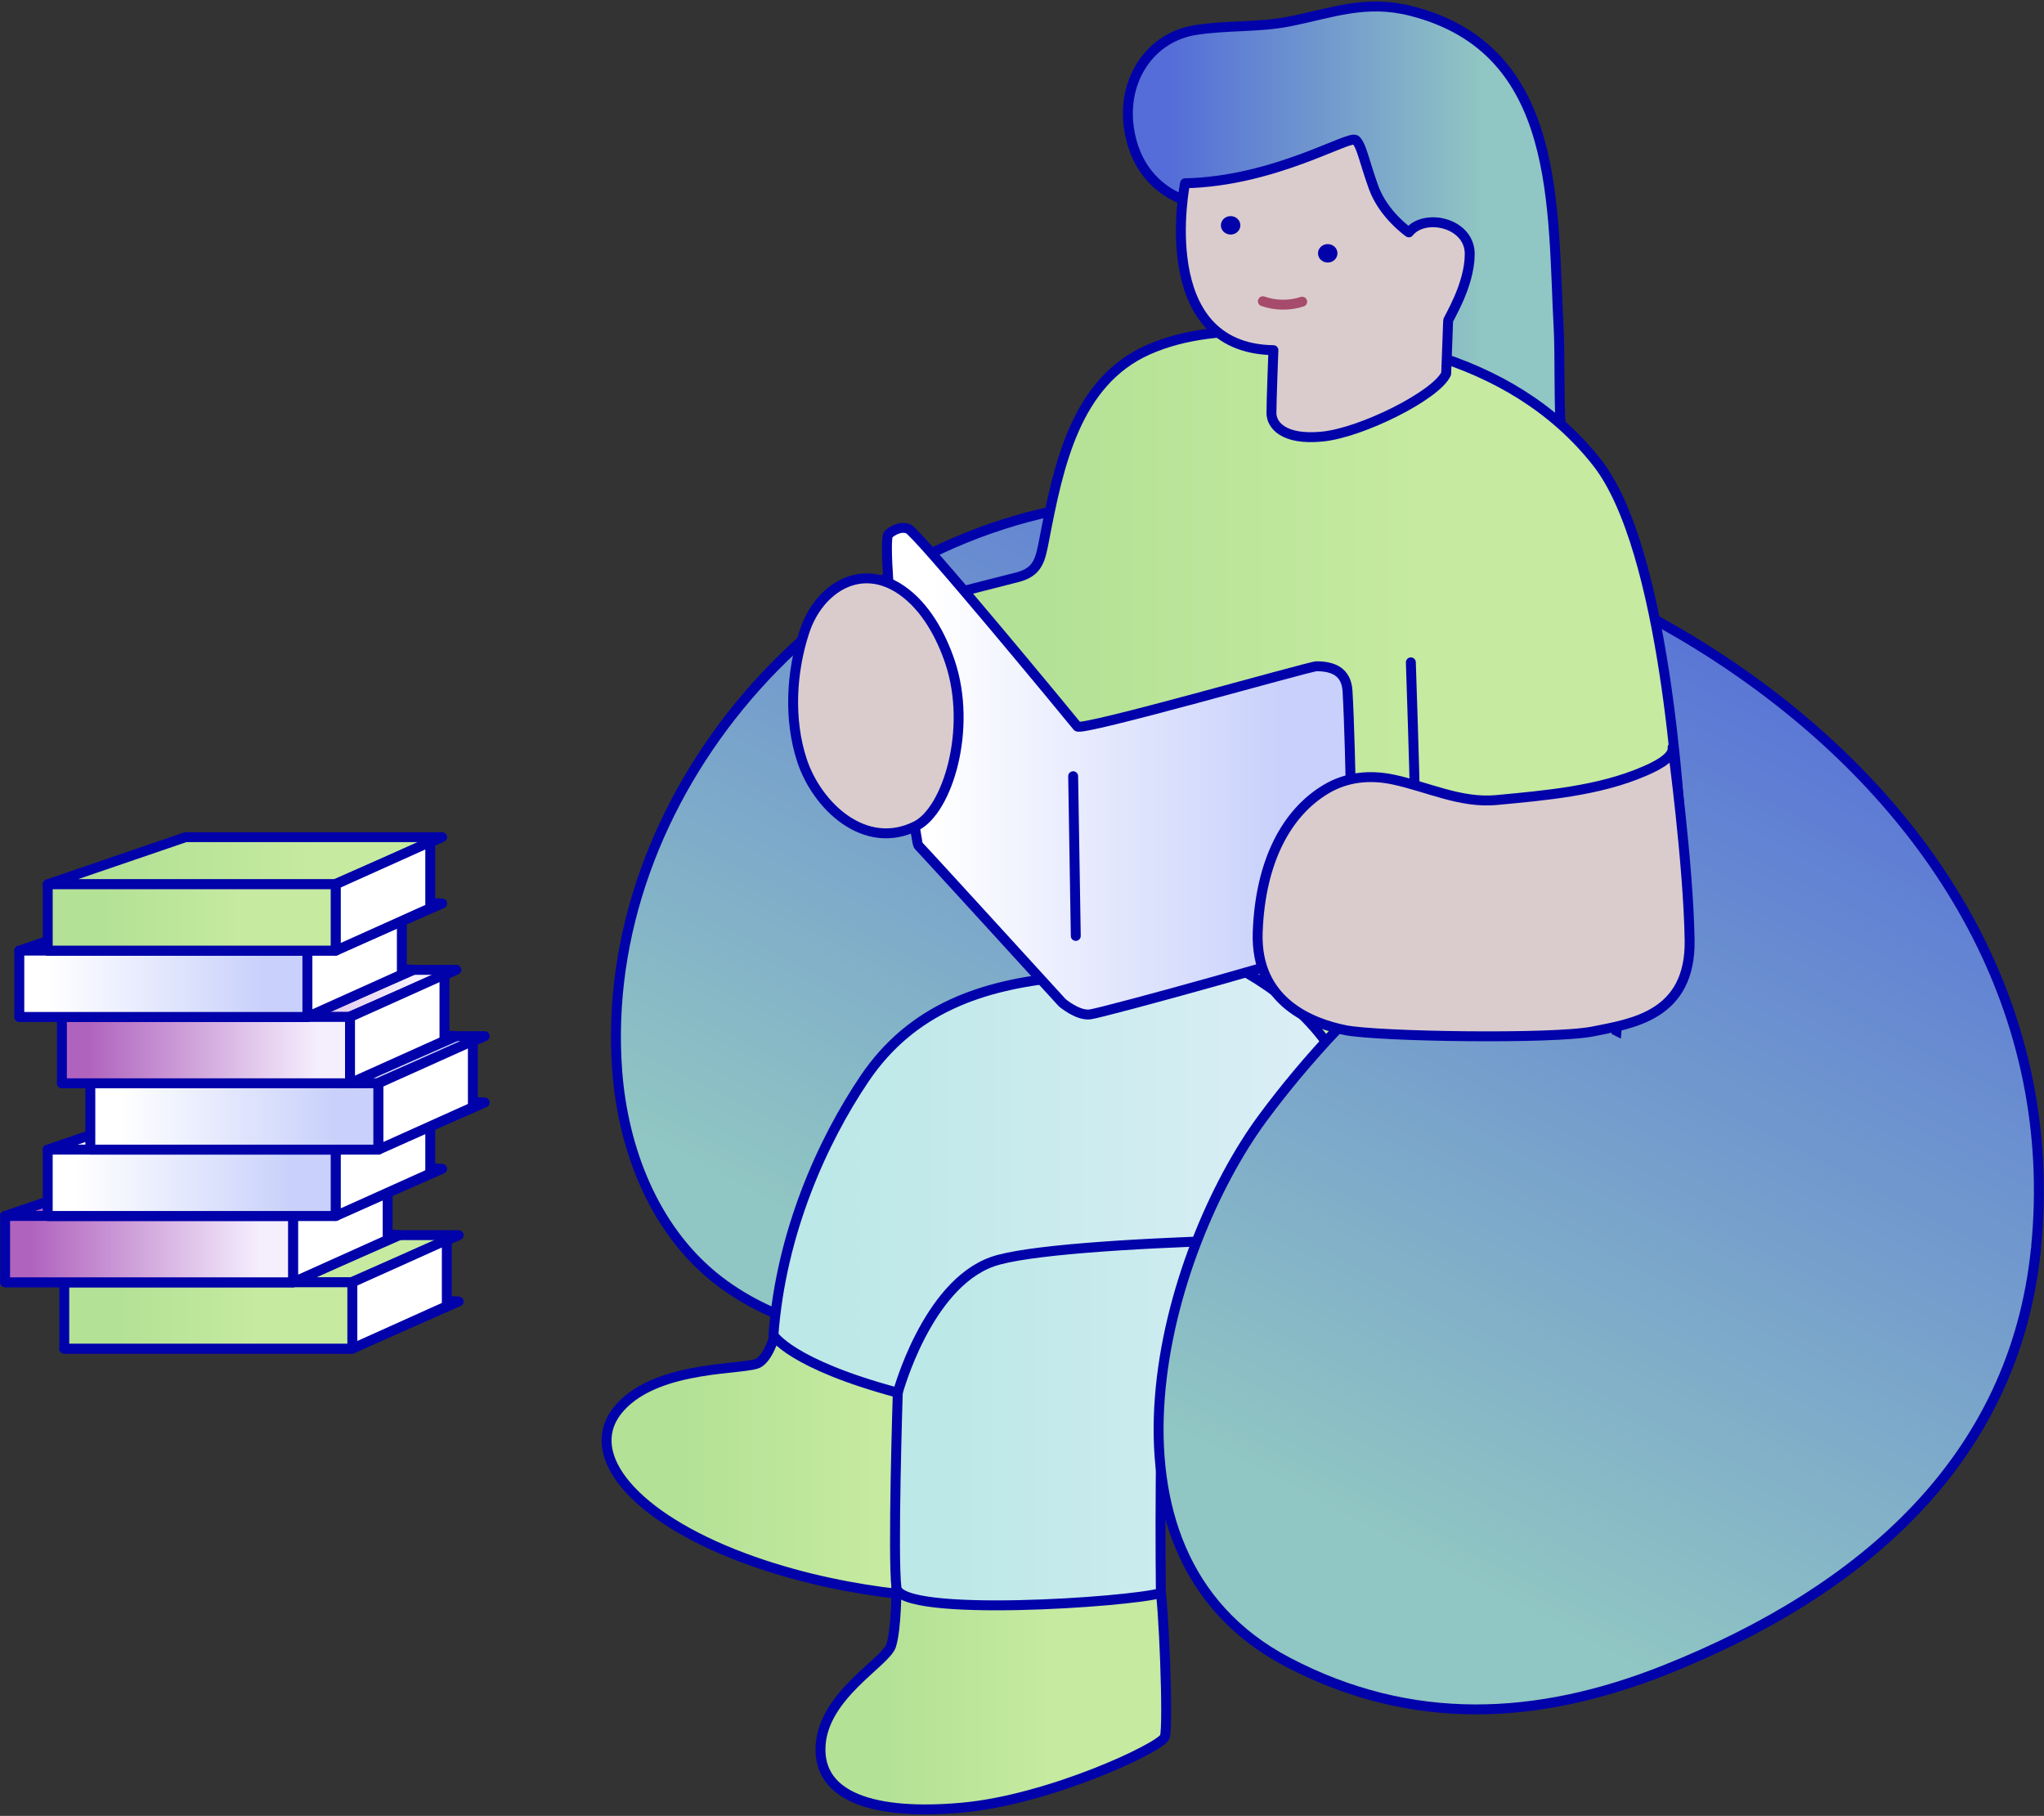 <svg xmlns="http://www.w3.org/2000/svg" width="206" height="183" xmlns:xlink="http://www.w3.org/1999/xlink" viewBox="0 0 206 183"><rect x="0" y="0" width="206" height="183" fill="#333333" stroke="none"/><defs><style>.cls-1{fill:url(#grad24-2);}.cls-1,.cls-2,.cls-3,.cls-4,.cls-5,.cls-6,.cls-7,.cls-8,.cls-9,.cls-10,.cls-11,.cls-12,.cls-13,.cls-14,.cls-15,.cls-16,.cls-17,.cls-18,.cls-19,.cls-20,.cls-21,.cls-22,.cls-23,.cls-24,.cls-25,.cls-26,.cls-27,.cls-28,.cls-29,.cls-30,.cls-31,.cls-32,.cls-33,.cls-34{stroke-linecap:round;stroke-linejoin:round;}.cls-1,.cls-2,.cls-3,.cls-4,.cls-5,.cls-6,.cls-7,.cls-8,.cls-9,.cls-10,.cls-11,.cls-12,.cls-13,.cls-14,.cls-15,.cls-16,.cls-17,.cls-18,.cls-19,.cls-20,.cls-21,.cls-22,.cls-23,.cls-24,.cls-25,.cls-26,.cls-28,.cls-29,.cls-30,.cls-31,.cls-32,.cls-33,.cls-34{stroke:#0202aa;}.cls-2{fill:url(#grad21-7);}.cls-3{fill:url(#grad21-6);}.cls-4{fill:url(#grad21-8);}.cls-5{fill:url(#grad21-3);}.cls-6{fill:url(#grad21-5);}.cls-7{fill:url(#grad21-4);}.cls-8{fill:url(#grad21-2);}.cls-9{fill:url(#grad21-9);}.cls-10{fill:url(#grad27-3);}.cls-11{fill:url(#grad27-2);}.cls-12{fill:url(#grad22-3);}.cls-13{fill:url(#grad22-2);}.cls-14{fill:url(#grad22-4);}.cls-15{fill:url(#grad20-3);}.cls-16{fill:url(#grad20-2);}.cls-17{fill:url(#grad20-4);}.cls-18{fill:url(#grad20-5);}.cls-19{fill:url(#grad20-7);}.cls-20{fill:url(#grad20-6);}.cls-21{fill:url(#grad21-12);}.cls-22{fill:url(#grad21-14);}.cls-23{fill:url(#grad21-11);}.cls-24{fill:url(#grad21-10);}.cls-25{fill:url(#grad21-13);}.cls-26{fill:#fff;}.cls-27{stroke:#a64b6b;}.cls-27,.cls-34{fill:none;}.cls-28{fill:url(#grad21);}.cls-29{fill:url(#grad22);}.cls-30{fill:url(#grad24);}.cls-31{fill:url(#grad20);}.cls-32{fill:url(#grad27);}.cls-33{fill:#dacccc;}.cls-35{fill:#0202aa;}</style><linearGradient id="grad27" x1="-8953.057" y1="38.076" x2="-8887.3" y2="165.309" gradientTransform="translate(-8780.91) rotate(-180) scale(1 -1)" gradientUnits="userSpaceOnUse"><stop offset=".094" stop-color="#546dd8"/><stop offset=".82" stop-color="#90c6c3"/></linearGradient><linearGradient id="grad27-2" x1="113.67" y1="22.023" x2="157.37" y2="22.023" gradientTransform="matrix(1,0,0,1,0,0)" xlink:href="#grad27"/><linearGradient id="grad20" x1="61.13" y1="147.472" x2="101.561" y2="147.472" gradientUnits="userSpaceOnUse"><stop offset=".18" stop-color="#b3e195"/><stop offset=".666" stop-color="#c5eaa0"/></linearGradient><linearGradient id="grad20-2" x1="82.689" y1="169.14" x2="117.53" y2="169.14" xlink:href="#grad20"/><linearGradient id="grad24" x1="90.201" y1="131.464" x2="148.482" y2="131.464" gradientUnits="userSpaceOnUse"><stop offset=".08" stop-color="#bce8e7"/><stop offset=".872" stop-color="#dceff6"/></linearGradient><linearGradient id="grad24-2" x1="77.949" y1="118.642" x2="143.419" y2="118.642" xlink:href="#grad24"/><linearGradient id="grad20-3" x1="90.084" y1="81.484" x2="169.502" y2="81.484" xlink:href="#grad20"/><linearGradient id="grad21" x1="89.388" y1="77.719" x2="136.253" y2="77.719" gradientUnits="userSpaceOnUse"><stop offset=".1" stop-color="#fff"/><stop offset=".86" stop-color="#c8d0fb"/></linearGradient><linearGradient id="grad27-3" x1="-8982.835" y1="53.015" x2="-8915.968" y2="182.397" xlink:href="#grad27"/><linearGradient id="grad20-4" x1="6.478" y1="126.85" x2="46.226" y2="126.85" xlink:href="#grad20"/><linearGradient id="grad21-2" x1="6.478" y1="132.905" x2="46.226" y2="132.905" xlink:href="#grad21"/><linearGradient id="grad20-5" x1="6.478" y1="132.568" x2="35.513" y2="132.568" xlink:href="#grad20"/><linearGradient id="grad22" x1=".515" y1="120.165" x2="40.264" y2="120.165" gradientUnits="userSpaceOnUse"><stop offset=".091" stop-color="#b063be"/><stop offset=".888" stop-color="#f5effd"/></linearGradient><linearGradient id="grad21-3" x1=".515" y1="126.22" x2="40.264" y2="126.22" xlink:href="#grad21"/><linearGradient id="grad22-2" y1="125.883" x2="29.551" y2="125.883" xlink:href="#grad22"/><linearGradient id="grad21-4" x1="4.81" y1="113.48" x2="44.558" y2="113.48" xlink:href="#grad21"/><linearGradient id="grad21-5" x1="4.81" y1="119.535" x2="44.558" y2="119.535" xlink:href="#grad21"/><linearGradient id="grad21-6" x1="4.81" y1="119.198" x2="33.846" y2="119.198" xlink:href="#grad21"/><linearGradient id="grad21-7" x1="9.104" y1="106.795" x2="48.852" y2="106.795" xlink:href="#grad21"/><linearGradient id="grad21-8" x1="9.104" y1="112.85" x2="48.852" y2="112.85" xlink:href="#grad21"/><linearGradient id="grad21-9" x1="9.104" y1="112.513" x2="38.14" y2="112.513" xlink:href="#grad21"/><linearGradient id="grad22-3" x1="6.241" y1="100.11" x2="45.99" y2="100.11" xlink:href="#grad22"/><linearGradient id="grad21-10" x1="6.241" y1="106.165" x2="45.99" y2="106.165" xlink:href="#grad21"/><linearGradient id="grad22-4" x1="6.241" y1="105.828" x2="35.277" y2="105.828" xlink:href="#grad22"/><linearGradient id="grad21-11" x1="1.947" y1="93.425" x2="41.695" y2="93.425" xlink:href="#grad21"/><linearGradient id="grad21-12" x1="1.947" y1="99.479" x2="41.695" y2="99.479" xlink:href="#grad21"/><linearGradient id="grad21-13" x1="1.947" y1="99.143" x2="30.983" y2="99.143" xlink:href="#grad21"/><linearGradient id="grad20-6" x1="4.81" y1="86.74" x2="44.558" y2="86.74" xlink:href="#grad20"/><linearGradient id="grad21-14" x1="4.81" y1="92.794" x2="44.558" y2="92.794" xlink:href="#grad21"/><linearGradient id="grad20-7" x1="4.81" y1="92.458" x2="33.846" y2="92.458" xlink:href="#grad20"/></defs><path class="cls-32" d="M92.646,136.248c-7.316-1.365-14.971-2.883-20.729-7.598-6.067-4.966-9.122-12.899-9.711-20.717-2.071-27.501,20.79-54.264,49.191-57.274,43.87-4.649,98.636,27.434,93.787,75.188-2.148,21.16-17.381,34.479-37.395,42.447-12.137,4.832-26.179,4.807-37.662-2.742-6.448-4.239-7.698-6.277-8.294-13.247-1.126-13.169-19.315-14.216-29.187-16.058Z"/><path class="cls-11" d="M120.819,20.581s-5.144-.66-6.727-6.2c-1.583-5.54,1.451-10.552,6.334-11.345,3.134-.509,6.399-.261,9.444-.86,4.401-.865,7.731-2.246,12.357-1.068,15.245,3.883,14.183,19.82,14.867,32.135.132,2.374,0,8.97.264,10.025.264,1.055-3.957-5.013-11.608-5.606-7.651-.594-24.931-17.082-24.931-17.082Z"/><path class="cls-31" d="M78.213,134.023s-.528,2.506-1.715,3.298c-1.187.791-10.025.132-13.982,4.485-3.957,4.353.791,10.553,11.344,14.774,10.553,4.221,21.897,4.617,22.556,4.221.66-.396,5.144-20.71,5.144-20.71l-23.348-6.068Z"/><path class="cls-16" d="M90.348,160.009s0,4.089-.528,5.804c-.528,1.715-6.859,5.013-7.123,10.157-.264,5.144,5.408,6.991,14.246,6.2,8.838-.791,20.05-6.068,20.446-7.123.396-1.055-.132-14.246-.528-15.301-.396-1.055-5.408-4.485-13.85-3.693-8.442.791-12.663,1.847-12.663,3.957Z"/><path class="cls-30" d="M90.48,140.355s-.528,16.621-.132,19.654c.396,3.034,23.612,1.451,26.646.528,0,0-.264-22.029.66-23.216.923-1.187,26.778-10.553,29.68-12.531,2.902-1.979-.132-14.114-4.221-18.599-4.089-4.485-12.927-6.332-23.348-4.089-2.096.451-4.147,1.093-6.152,1.85-7.514,2.835-15.814,7.067-19.637,14.525-3.393,6.62-3.266,14.682-3.495,21.879Z"/><path class="cls-1" d="M77.949,134.551s1.715,2.902,12.531,5.804c0,0,2.902-10.817,9.497-13.191,6.595-2.374,42.871-2.638,43.398-2.242.528.396-3.825-20.842-7.783-24.931-3.957-4.089-7.255-2.902-7.915-2.902-.418,0-11.414.529-20.596,1.386-8.099.756-15.192,3.176-19.952,10.23-4.263,6.318-8.419,15.553-9.182,25.846Z"/><path class="cls-15" d="M144.317,35.726c6.399,1.952,12.234,5.319,16.602,10.842,6.991,8.838,8.31,35.088,8.574,37.858.264,2.77-6.2,12.399-6.2,12.927s-.396,16.489-3.957,23.612c-3.562,7.123-13.455,9.629-15.697,8.31-2.242-1.319-5.672-17.94-9.629-23.744-3.957-5.804-10.948-9.234-13.455-9.497-2.506-.264-4.353-.396-4.617-2.374-.264-1.979.264-17.28.264-17.28,0,0-18.599,3.298-21.237,2.77-2.638-.528-4.881-17.808-4.881-17.808,0,0,12.258-3.12,12.431-3.164,2.102-.535,2.329-1.748,2.71-3.726,1.435-7.456,3.141-15.943,10.494-19.204,3.759-1.667,7.981-1.953,12.092-1.88,5.548.099,11.219.746,16.505,2.358Z"/><path class="cls-34" d="M142.189,66.75s.396,11.74.396,13.587"/><path class="cls-33" d="M119.434,18.471s-3.364,16.621,8.904,16.818c0,0-.198,5.144-.198,6.332s1.187,2.77,5.144,2.374c3.957-.396,11.476-4.155,12.465-6.332,0,0,.198-5.144.198-5.342s2.177-3.562,2.177-6.727-4.551-4.155-6.134-2.177c0,0-2.572-1.781-3.562-4.551-.989-2.77-1.187-4.155-1.781-4.749s-8.112,4.155-17.214,4.353Z"/><path class="cls-28" d="M89.557,53.822s1.004-.923,1.979-.528c.975.396,16.628,19.391,17.046,19.918.418.528,23.402-6.068,24.098-6.068,1.666,0,3.014.545,3.128,2.501.333,5.7.587,21.723.354,22.825-.279,1.319-.696,1.979-1.393,2.638-.696.66-23.681,6.991-24.934,7.123-1.254.132-2.786-1.187-2.786-1.187,0,0-14.069-15.433-14.487-15.829-.418-.396-3.981-30.735-3.006-31.394Z"/><line class="cls-34" x1="108.156" y1="78.226" x2="108.42" y2="94.319"/><path class="cls-33" d="M92.327,83.238c-5.152,2.576-9.982-2-11.499-6.602-1.362-4.134-1.083-8.932.249-12.989,1.401-4.268,5.579-7.076,9.788-4.174,2.403,1.657,3.991,4.577,4.891,7.276,2.242,6.727-.264,14.906-3.43,16.489Z"/><ellipse class="cls-35" cx="133.812" cy="25.528" rx=".982" ry=".93"/><ellipse class="cls-35" cx="124.025" cy="22.708" rx=".982" ry=".93"/><path class="cls-27" d="M127.277,30.359c1.268.447,2.684.462,3.961.044"/><path class="cls-10" d="M205.184,125.849c-2.148,21.161-17.381,34.479-37.395,42.447-12.845,5.114-25.57,5.745-38.037-.805-21.258-11.17-12.196-41.666-2.514-54.786,4.356-5.903,10.244-12.334,17.02-17.702"/><path class="cls-33" d="M168.57,75.324s1.583,11.74,1.715,19.391c.132,7.651-5.804,8.442-9.761,9.234-3.957.791-21.633.528-24.931-.132-3.298-.66-9.102-2.77-8.838-9.893.264-7.123,2.902-12.004,6.859-14.378,2.108-1.265,4.467-1.486,6.84-.977,3.467.743,6.773,2.397,10.362,2.057,4.913-.465,10.327-.917,14.9-2.901.722-.313,3.004-1.283,2.854-2.4Z"/><polygon class="cls-17" points="35.404 129.226 6.478 129.226 20.376 124.475 46.226 124.475 35.404 129.226"/><polygon class="cls-8" points="35.404 135.911 6.478 135.911 23.28 129.899 46.226 131.16 35.404 135.911"/><rect class="cls-18" x="6.478" y="129.226" width="29.036" height="6.685"/><polygon class="cls-26" points="45.031 131.63 35.513 135.911 35.513 129.226 45.031 124.945 45.031 131.63"/><polygon class="cls-29" points="29.442 122.541 .515 122.541 14.414 117.79 40.264 117.79 29.442 122.541"/><polygon class="cls-5" points="29.442 129.226 .515 129.226 17.318 123.214 40.264 124.475 29.442 129.226"/><rect class="cls-13" x=".515" y="122.541" width="29.036" height="6.685"/><polygon class="cls-26" points="39.069 124.945 29.551 129.226 29.551 122.541 39.069 118.26 39.069 124.945"/><polygon class="cls-7" points="33.737 115.856 4.81 115.856 18.708 111.105 44.558 111.105 33.737 115.856"/><polygon class="cls-6" points="33.737 122.541 4.81 122.541 21.613 116.529 44.558 117.79 33.737 122.541"/><rect class="cls-3" x="4.81" y="115.856" width="29.036" height="6.685"/><polygon class="cls-26" points="43.363 118.26 33.846 122.541 33.846 115.856 43.363 111.575 43.363 118.26"/><polygon class="cls-2" points="38.031 109.17 9.104 109.17 23.002 104.42 48.852 104.42 38.031 109.17"/><polygon class="cls-4" points="38.031 115.856 9.104 115.856 25.907 109.844 48.852 111.105 38.031 115.856"/><rect class="cls-9" x="9.104" y="109.17" width="29.036" height="6.685"/><polygon class="cls-26" points="47.657 111.575 38.14 115.856 38.14 109.17 47.657 104.89 47.657 111.575"/><polygon class="cls-12" points="35.168 102.485 6.241 102.485 20.14 97.735 45.99 97.735 35.168 102.485"/><polygon class="cls-24" points="35.168 109.17 6.241 109.17 23.044 103.159 45.99 104.42 35.168 109.17"/><rect class="cls-14" x="6.241" y="102.485" width="29.036" height="6.685"/><polygon class="cls-26" points="44.795 104.89 35.277 109.17 35.277 102.485 44.795 98.205 44.795 104.89"/><polygon class="cls-23" points="30.874 95.8 1.947 95.8 15.845 91.05 41.695 91.05 30.874 95.8"/><polygon class="cls-21" points="30.874 102.485 1.947 102.485 18.75 96.474 41.695 97.735 30.874 102.485"/><rect class="cls-25" x="1.947" y="95.8" width="29.036" height="6.685"/><polygon class="cls-26" points="40.5 98.205 30.983 102.485 30.983 95.8 40.5 91.52 40.5 98.205"/><polygon class="cls-20" points="33.737 89.115 4.81 89.115 18.708 84.365 44.558 84.365 33.737 89.115"/><polygon class="cls-22" points="33.737 95.8 4.81 95.8 21.613 89.788 44.558 91.05 33.737 95.8"/><rect class="cls-19" x="4.81" y="89.115" width="29.036" height="6.685"/><polygon class="cls-26" points="43.363 91.52 33.846 95.8 33.846 89.115 43.363 84.835 43.363 91.52"/></svg>